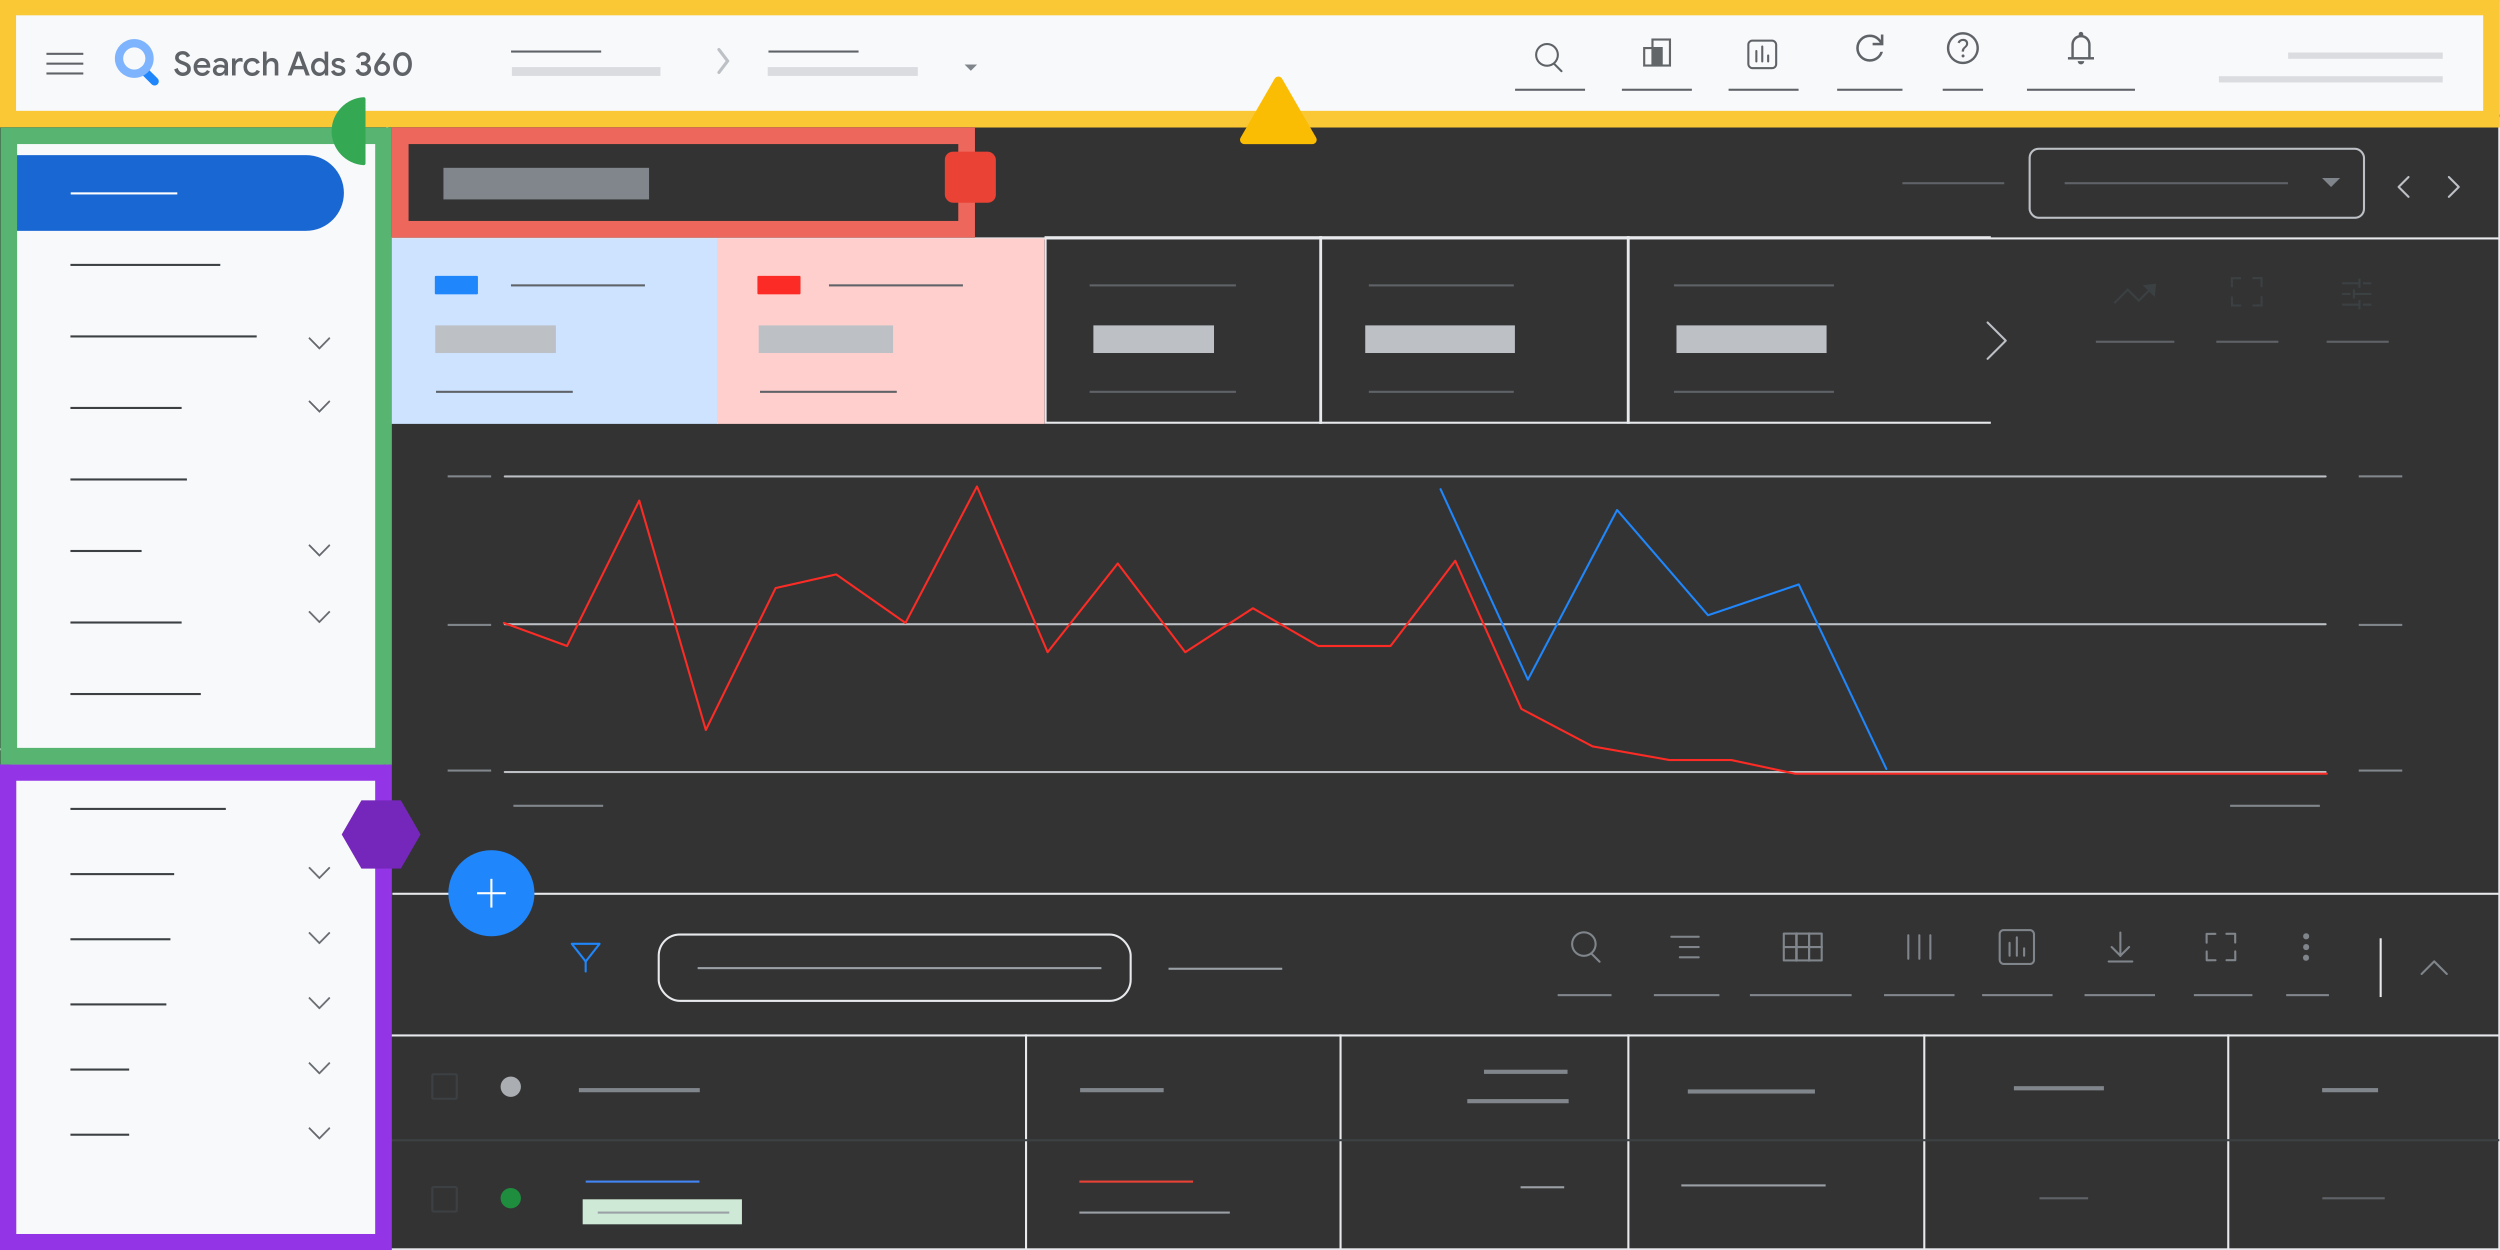 <?xml version="1.0" encoding="UTF-8"?>
<svg id="Layer_1" data-name="Layer 1" xmlns="http://www.w3.org/2000/svg" viewBox="0 0 1200 600">
  <rect x="0" y="0" width="1200" height="600" fill="#333333" stroke="none"/>
  <defs>
    <style>
      .cls-1, .cls-2, .cls-3, .cls-4, .cls-5, .cls-6, .cls-7, .cls-8, .cls-9, .cls-10 {
        stroke-linecap: round;
      }

      .cls-1, .cls-2, .cls-3, .cls-4, .cls-5, .cls-6, .cls-7, .cls-9, .cls-10 {
        stroke-linejoin: round;
      }

      .cls-1, .cls-4, .cls-9 {
        stroke: #1f86fb;
      }

      .cls-1, .cls-11 {
        fill: #1f86fb;
      }

      .cls-2 {
        fill: #fd2b25;
      }

      .cls-2, .cls-3 {
        stroke: #fd2b25;
      }

      .cls-3, .cls-4, .cls-5, .cls-6, .cls-7, .cls-12, .cls-13, .cls-8, .cls-9, .cls-10, .cls-14, .cls-15, .cls-16, .cls-17, .cls-18, .cls-19, .cls-20, .cls-21, .cls-22, .cls-23, .cls-24, .cls-25, .cls-26, .cls-27, .cls-28, .cls-29, .cls-30 {
        fill: none;
      }

      .cls-5 {
        stroke: #7f858b;
      }

      .cls-6, .cls-8 {
        stroke: #bdc1c6;
      }

      .cls-7, .cls-31, .cls-32, .cls-23 {
        stroke: #5f6368;
      }

      .cls-12 {
        stroke-width: 3px;
      }

      .cls-12, .cls-13, .cls-8, .cls-33, .cls-31, .cls-32, .cls-14, .cls-15, .cls-16, .cls-17, .cls-18, .cls-19, .cls-20, .cls-21, .cls-22, .cls-23, .cls-24, .cls-25, .cls-26, .cls-27, .cls-28, .cls-29 {
        stroke-miterlimit: 10;
      }

      .cls-12, .cls-25 {
        stroke: #dadce0;
      }

      .cls-13, .cls-33 {
        fill-rule: evenodd;
      }

      .cls-13, .cls-33, .cls-24 {
        stroke: #3b4043;
      }

      .cls-34 {
        fill: #f8f9fa;
      }

      .cls-35 {
        fill: #fbbc04;
      }

      .cls-36 {
        fill: #ea4335;
      }

      .cls-37 {
        fill: #ffcfcd;
      }

      .cls-38 {
        fill: #80868b;
      }

      .cls-39 {
        fill: #7f858b;
      }

      .cls-40 {
        fill: #cde3ff;
      }

      .cls-41 {
        fill: #ceead6;
      }

      .cls-42 {
        fill: #aaaeb2;
      }

      .cls-43 {
        fill: #bdc1c6;
      }

      .cls-44 {
        fill: #dadce0;
      }

      .cls-45 {
        fill: #1e8e3e;
      }

      .cls-46 {
        fill: #34a853;
      }

      .cls-47 {
        fill: #1967d2;
      }

      .cls-48 {
        fill: #636669;
      }

      .cls-49, .cls-31, .cls-32 {
        fill: #5f6368;
      }

      .cls-50 {
        fill: #7627bb;
      }

      .cls-8 {
        stroke-width: 1.5px;
      }

      .cls-33 {
        fill: #3b4043;
      }

      .cls-31 {
        stroke-width: .25px;
      }

      .cls-9, .cls-10 {
        stroke-width: 4px;
      }

      .cls-10 {
        stroke: #7eb4fd;
      }

      .cls-14 {
        stroke-width: 2px;
      }

      .cls-14, .cls-16 {
        stroke: #80868b;
      }

      .cls-15 {
        stroke: #4285f4;
      }

      .cls-17 {
        stroke: #e7e9ec;
      }

      .cls-18 {
        stroke: #ea4335;
      }

      .cls-19 {
        stroke: #fff;
      }

      .cls-20 {
        stroke: #e8eaed;
      }

      .cls-21, .cls-30 {
        stroke: #3c4043;
      }

      .cls-22 {
        stroke: #9aa0a6;
      }

      .cls-26 {
        stroke: #fac834;
      }

      .cls-26, .cls-27, .cls-28, .cls-29 {
        stroke-width: 8px;
      }

      .cls-27 {
        stroke: #58b471;
      }

      .cls-28 {
        stroke: #9334e6;
      }

      .cls-29 {
        stroke: #ee675c;
      }
    </style>
  </defs>
  <rect class="cls-20" x="185.853" y="56.594" width="1013.815" height="543.089"/>
  <rect id="Background" class="cls-34" x="4.627" y=".109" width="1197.982" height="54.813"/>
  <rect id="Background-2" data-name="Background" class="cls-34" x="5.093" y="64.572" width="178.992" height="531.742"/>
  <g>
    <g>
      <rect class="cls-41" x="279.688" y="575.673" width="76.435" height="11.99"/>
      <g>
        <polygon class="cls-39" points="1114.56 85.426 1118.907 89.773 1123.254 85.426 1114.56 85.426"/>
        <rect class="cls-6" x="974.231" y="71.415" width="160.486" height="33.116" rx="4.293" ry="4.293"/>
      </g>
      <line class="cls-17" x1="187.085" y1="114.447" x2="1200.949" y2="114.447"/>
      <line class="cls-17" x1="188.359" y1="429.013" x2="1200.949" y2="429.013"/>
      <g>
        <circle class="cls-11" cx="235.87" cy="428.748" r="20.661"/>
        <g>
          <line class="cls-19" x1="235.87" y1="421.85" x2="235.87" y2="435.647"/>
          <line class="cls-19" x1="228.971" y1="428.748" x2="242.769" y2="428.748"/>
        </g>
      </g>
      <g>
        <path class="cls-4" d="m281.123,461.613v4.72"/>
        <path class="cls-4" d="m274.447,453.029l6.677,8.496,6.673-8.496h-13.35Z"/>
      </g>
      <rect class="cls-17" x="316.184" y="448.573" width="226.536" height="31.842" rx="10.107" ry="10.107"/>
      <g>
        <path class="cls-5" d="m764.026,457.865l3.766,3.766"/>
        <circle class="cls-5" cx="760.261" cy="453.158" r="5.649"/>
      </g>
      <g>
        <path class="cls-5" d="m815.377,449.644h-13.137"/>
        <path class="cls-5" d="m815.377,454.57h-9.058"/>
        <path class="cls-5" d="m815.377,459.496h-9.058"/>
      </g>
      <g>
        <path class="cls-5" d="m926.572,448.93v11.28"/>
        <path class="cls-5" d="m921.276,448.93v11.28"/>
        <path class="cls-5" d="m915.98,448.93v11.28"/>
      </g>
      <g>
        <g>
          <line class="cls-5" x1="964.592" y1="452.562" x2="964.593" y2="458.745"/>
          <line class="cls-5" x1="968.082" y1="449.912" x2="968.084" y2="458.744"/>
          <line class="cls-5" x1="971.574" y1="458.744" x2="971.573" y2="455.211"/>
        </g>
        <rect class="cls-5" x="959.853" y="446.443" width="16.461" height="16.254" rx="1.876" ry="1.876"/>
      </g>
      <g>
        <polyline class="cls-5" points="1063.384 448.251 1059.164 448.27 1059.183 452.49"/>
        <polyline class="cls-5" points="1059.202 456.711 1059.221 460.932 1063.441 460.913"/>
        <polyline class="cls-5" points="1068.717 460.889 1072.938 460.87 1072.919 456.649"/>
        <polyline class="cls-5" points="1072.9 452.429 1072.881 448.208 1068.66 448.227"/>
      </g>
      <g>
        <path class="cls-5" d="m1017.775,447.628v11.23m0-.102l4.186-4.186m-4.186,4.186l-4.186-4.186"/>
        <line class="cls-5" x1="1012.16" y1="461.512" x2="1023.492" y2="461.512"/>
      </g>
      <g>
        <circle class="cls-39" cx="1106.887" cy="459.718" r="1.461"/>
        <circle class="cls-39" cx="1106.954" cy="454.603" r="1.461"/>
        <circle class="cls-39" cx="1106.954" cy="449.422" r="1.461"/>
      </g>
      <g>
        <rect class="cls-5" x="856.222" y="448.126" width="6.065" height="6.444"/>
        <rect class="cls-5" x="862.287" y="448.126" width="6.065" height="6.444"/>
        <rect class="cls-5" x="868.353" y="448.126" width="6.065" height="6.444"/>
        <rect class="cls-5" x="856.222" y="454.57" width="6.065" height="6.444"/>
        <rect class="cls-5" x="862.287" y="454.57" width="6.065" height="6.444"/>
        <rect class="cls-5" x="868.353" y="454.57" width="6.065" height="6.444"/>
      </g>
      <line class="cls-17" x1="1142.723" y1="450.381" x2="1142.723" y2="478.584"/>
      <polyline class="cls-5" points="1162.367 467.508 1168.418 461.457 1174.469 467.508"/>
      <line class="cls-6" x1="242.3" y1="228.693" x2="1116.282" y2="228.693"/>
      <line class="cls-6" x1="242.3" y1="299.632" x2="1116.282" y2="299.632"/>
      <line class="cls-6" x1="242.3" y1="370.571" x2="1116.282" y2="370.571"/>
      <rect class="cls-17" x="633.751" y="113.882" width="147.99" height="89.028"/>
      <rect class="cls-17" x="501.872" y="113.882" width="132.244" height="89.028"/>
      <rect class="cls-40" x="187.54" y="114.435" width="157.175" height="89.028"/>
      <rect class="cls-37" x="344.205" y="114.435" width="157.175" height="89.028"/>
      <rect class="cls-1" x="209.223" y="132.906" width="19.683" height="7.873"/>
      <rect class="cls-2" x="364.06" y="132.906" width="19.683" height="7.873"/>
      <polyline class="cls-17" points="955.598 202.91 781.365 202.91 781.365 113.882 955.598 113.882"/>
      <polyline class="cls-6" points="954.041 154.783 962.768 163.511 954.041 172.238"/>
      <g>
        <polyline class="cls-24" points="1075.684 133.502 1071.307 133.522 1071.327 137.899"/>
        <polyline class="cls-24" points="1071.347 142.275 1071.366 146.652 1075.743 146.632"/>
        <polyline class="cls-24" points="1081.214 146.607 1085.59 146.588 1085.571 142.211"/>
        <polyline class="cls-24" points="1085.551 137.834 1085.531 133.458 1081.155 133.477"/>
      </g>
      <g>
        <polyline class="cls-13" points="1014.859 145.479 1021.331 139.007 1026.638 144.315 1033.173 137.78"/>
        <polygon class="cls-33" points="1033.876 141.512 1029.623 137.259 1034.402 136.733 1033.876 141.512"/>
      </g>
      <g>
        <g>
          <g>
            <line class="cls-24" x1="1124.205" y1="135.972" x2="1132.554" y2="135.972"/>
            <line class="cls-24" x1="1132.554" y1="133.764" x2="1132.554" y2="138.179"/>
          </g>
          <line class="cls-24" x1="1134.236" y1="135.972" x2="1138.231" y2="135.972"/>
        </g>
        <g>
          <g>
            <line class="cls-24" x1="1124.205" y1="146.24" x2="1132.554" y2="146.24"/>
            <line class="cls-24" x1="1132.554" y1="144.033" x2="1132.554" y2="148.448"/>
          </g>
          <line class="cls-24" x1="1134.236" y1="146.24" x2="1138.231" y2="146.24"/>
        </g>
        <g>
          <g>
            <line class="cls-24" x1="1138.231" y1="141.106" x2="1129.882" y2="141.106"/>
            <line class="cls-24" x1="1129.882" y1="143.314" x2="1129.882" y2="138.899"/>
          </g>
          <line class="cls-24" x1="1128.2" y1="141.106" x2="1124.205" y2="141.106"/>
        </g>
      </g>
      <line id="line_4" data-name="line 4" class="cls-17" x1="187.462" y1="497.016" x2="1200.949" y2="497.016"/>
      <line id="line_8" data-name="line 8" class="cls-17" x1="1069.57" y1="496.611" x2="1069.57" y2="673.238"/>
      <line id="line_19" data-name="line 19" class="cls-17" x1="923.662" y1="496.611" x2="923.662" y2="673.238"/>
      <line id="line_8-2" data-name="line 8" class="cls-17" x1="492.501" y1="496.611" x2="492.501" y2="673.238"/>
      <line id="line_8-3" data-name="line 8" class="cls-17" x1="643.466" y1="496.611" x2="643.466" y2="673.238"/>
      <line id="line_8-4" data-name="line 8" class="cls-17" x1="781.621" y1="496.611" x2="781.621" y2="673.238"/>
      <line id="line_1" data-name="line 1" class="cls-30" x1="187.462" y1="547.304" x2="1199.66" y2="547.304"/>
      <path class="cls-45" d="m245.164,570.25c-2.693,0-4.879,2.186-4.879,4.879s2.186,4.879,4.879,4.879,4.879-2.186,4.879-4.879-2.186-4.879-4.879-4.879Z"/>
      <path class="cls-42" d="m245.164,516.754c-2.693,0-4.879,2.186-4.879,4.879s2.186,4.879,4.879,4.879,4.879-2.186,4.879-4.879-2.186-4.879-4.879-4.879Z"/>
      <g id="sqircle">
        <rect class="cls-21" x="207.493" y="569.785" width="11.764" height="11.764" rx=".645" ry=".645"/>
      </g>
      <g id="sqircle-2" data-name="sqircle">
        <rect class="cls-21" x="207.493" y="515.642" width="11.764" height="11.764" rx=".645" ry=".645"/>
      </g>
      <polyline class="cls-4" points="691.47 234.809 733.383 326.239 776.206 244.813 819.859 295.314 863.41 280.524 905.451 369.1"/>
      <polyline class="cls-3" points="241.854 299.007 272.177 310.081 306.832 240.264 338.794 350.404 372.309 282.26 401.355 275.708 434.621 299.007 468.943 233.519 502.847 313.059 536.531 270.466 568.908 313.059 601.397 291.962 632.803 310.081 667.457 310.081 698.518 269.156 730.269 340.286 764.43 358.267 801.297 364.819 830.984 364.819 861.623 371.371 1116.885 371.371"/>
      <g>
        <polyline class="cls-6" points="1156.084 94.485 1151.328 89.728 1156.084 84.971"/>
        <polyline class="cls-6" points="1175.451 84.971 1180.208 89.728 1175.451 94.485"/>
      </g>
    </g>
    <rect class="cls-43" x="208.922" y="156.185" width="57.902" height="13.26"/>
    <rect class="cls-43" x="364.177" y="156.185" width="64.49" height="13.26"/>
    <rect class="cls-43" x="524.823" y="156.185" width="57.902" height="13.26"/>
    <rect class="cls-43" x="655.315" y="156.185" width="71.83" height="13.26"/>
    <rect class="cls-43" x="804.715" y="156.185" width="72.039" height="13.26"/>
    <rect class="cls-38" x="212.857" y="80.557" width="98.684" height="15.165"/>
    <line class="cls-23" x1="913.165" y1="87.947" x2="962.038" y2="87.947"/>
    <line class="cls-23" x1="209.287" y1="188.078" x2="274.941" y2="188.078"/>
    <line class="cls-23" x1="364.805" y1="188.078" x2="430.459" y2="188.078"/>
    <line class="cls-23" x1="523.023" y1="188.078" x2="593.243" y2="188.078"/>
    <line class="cls-23" x1="657.036" y1="188.078" x2="726.606" y2="188.078"/>
    <line class="cls-23" x1="803.505" y1="188.078" x2="880.272" y2="188.078"/>
    <line class="cls-23" x1="523.023" y1="136.982" x2="593.243" y2="136.982"/>
    <line class="cls-23" x1="397.902" y1="136.982" x2="462.209" y2="136.982"/>
    <line class="cls-23" x1="245.266" y1="136.982" x2="309.574" y2="136.982"/>
    <line class="cls-23" x1="657.036" y1="136.982" x2="726.606" y2="136.982"/>
    <line class="cls-23" x1="803.505" y1="136.982" x2="880.272" y2="136.982"/>
    <line class="cls-23" x1="1006.031" y1="164.041" x2="1043.679" y2="164.041"/>
    <line class="cls-23" x1="1063.823" y1="164.041" x2="1093.617" y2="164.041"/>
    <line class="cls-16" x1="1132.202" y1="228.653" x2="1153.076" y2="228.653"/>
    <line class="cls-16" x1="1132.202" y1="299.955" x2="1153.076" y2="299.955"/>
    <line class="cls-16" x1="1132.202" y1="369.875" x2="1153.076" y2="369.875"/>
    <line class="cls-16" x1="214.878" y1="228.653" x2="235.753" y2="228.653"/>
    <line class="cls-16" x1="214.878" y1="299.955" x2="235.753" y2="299.955"/>
    <line class="cls-16" x1="214.878" y1="369.875" x2="235.753" y2="369.875"/>
    <line class="cls-16" x1="246.434" y1="386.787" x2="289.513" y2="386.787"/>
    <line class="cls-16" x1="747.679" y1="477.661" x2="773.532" y2="477.661"/>
    <line class="cls-18" x1="518.094" y1="567.174" x2="572.672" y2="567.174"/>
    <line class="cls-22" x1="518.094" y1="582.038" x2="590.304" y2="582.038"/>
    <line class="cls-22" x1="807.028" y1="568.999" x2="876.308" y2="568.999"/>
    <line class="cls-22" x1="729.876" y1="569.891" x2="750.819" y2="569.891"/>
    <line class="cls-15" x1="281.143" y1="567.174" x2="335.721" y2="567.174"/>
    <line class="cls-22" x1="286.916" y1="582.038" x2="350.056" y2="582.038"/>
    <line class="cls-22" x1="560.885" y1="465.003" x2="615.463" y2="465.003"/>
    <line class="cls-22" x1="334.877" y1="464.699" x2="528.67" y2="464.699"/>
    <line class="cls-23" x1="978.949" y1="575.174" x2="1002.293" y2="575.174"/>
    <line class="cls-23" x1="1114.729" y1="575.174" x2="1144.662" y2="575.174"/>
    <line class="cls-14" x1="277.867" y1="523.273" x2="335.897" y2="523.273"/>
    <line class="cls-14" x1="518.455" y1="523.273" x2="558.559" y2="523.273"/>
    <line class="cls-14" x1="712.312" y1="514.465" x2="752.416" y2="514.465"/>
    <line class="cls-14" x1="704.301" y1="528.558" x2="752.949" y2="528.558"/>
    <line class="cls-14" x1="1114.619" y1="523.273" x2="1141.471" y2="523.273"/>
    <line class="cls-14" x1="810.154" y1="523.918" x2="871.167" y2="523.918"/>
    <line class="cls-14" x1="966.675" y1="522.364" x2="1009.873" y2="522.364"/>
    <line class="cls-16" x1="793.856" y1="477.661" x2="825.306" y2="477.661"/>
    <line class="cls-16" x1="839.956" y1="477.661" x2="888.78" y2="477.661"/>
    <line class="cls-16" x1="904.339" y1="477.661" x2="938.171" y2="477.661"/>
    <line class="cls-16" x1="951.406" y1="477.661" x2="985.237" y2="477.661"/>
    <line class="cls-16" x1="1000.569" y1="477.661" x2="1034.4" y2="477.661"/>
    <line class="cls-16" x1="1053.063" y1="477.661" x2="1081.146" y2="477.661"/>
    <line class="cls-16" x1="1097.37" y1="477.661" x2="1117.881" y2="477.661"/>
    <line class="cls-16" x1="1070.454" y1="386.787" x2="1113.533" y2="386.787"/>
    <line class="cls-23" x1="1116.797" y1="164.041" x2="1146.591" y2="164.041"/>
    <line class="cls-23" x1="991.048" y1="87.947" x2="1098.206" y2="87.947"/>
  </g>
  <g id="Yellow">
    <rect class="cls-26" x="3.705" y="3.345" width="1192.217" height="53.86"/>
    <path class="cls-35" d="m611.82,37.788l-16.328,28.281c-.796,1.379.199,3.103,1.791,3.103h32.656c1.592,0,2.587-1.724,1.791-3.103l-16.328-28.281c-.796-1.379-2.786-1.379-3.583,0Z"/>
    <g>
      <g>
        <line class="cls-12" x1="1098.307" y1="26.713" x2="1172.5" y2="26.713"/>
        <line class="cls-12" x1="1065.067" y1="38.075" x2="1172.5" y2="38.075"/>
      </g>
      <g>
        <g>
          <path class="cls-49" d="m992.609,28.573v-1.172h1.641v-5.98c0-1.094.322-2.068.967-2.921.645-.853,1.495-1.391,2.55-1.612v-.567c0-.3.107-.547.322-.743s.472-.293.772-.293.557.098.772.293c.215.195.322.443.322.743v.567c1.055.221,1.909.759,2.56,1.612.651.853.977,1.827.977,2.921v5.98h1.622v1.172h-12.506Zm6.253,2.345c-.417,0-.782-.153-1.094-.459-.313-.306-.469-.674-.469-1.104h3.127c0,.43-.153.798-.459,1.104-.306.306-.674.459-1.104.459Zm-3.439-3.517h6.898v-5.98c0-.964-.332-1.785-.997-2.462-.664-.677-1.479-1.016-2.443-1.016-.964,0-1.782.339-2.452,1.016-.671.677-1.006,1.498-1.006,2.462v5.98Z"/>
          <line class="cls-23" x1="972.944" y1="43.083" x2="1024.78" y2="43.083"/>
        </g>
        <line class="cls-23" x1="829.715" y1="43.083" x2="863.311" y2="43.083"/>
        <line class="cls-23" x1="778.512" y1="43.083" x2="812.108" y2="43.083"/>
        <line class="cls-23" x1="727.234" y1="43.083" x2="760.83" y2="43.083"/>
        <g>
          <path class="cls-49" d="m897.509,29.626c-1.808,0-3.347-.635-4.618-1.906-1.271-1.271-1.906-2.81-1.906-4.618s.635-3.347,1.906-4.618,2.81-1.906,4.618-1.906c1.155,0,2.168.234,3.038.703.87.469,1.624,1.111,2.263,1.927v-2.63h1.223v5.178h-5.178v-1.223h3.425c-.516-.816-1.176-1.475-1.978-1.978-.802-.503-1.733-.754-2.793-.754-1.481,0-2.735.513-3.761,1.539-1.026,1.026-1.539,2.28-1.539,3.761s.513,2.735,1.539,3.761c1.026,1.026,2.28,1.539,3.761,1.539,1.128,0,2.161-.323,3.099-.968.938-.646,1.59-1.498,1.957-2.559h1.264c-.394,1.427-1.176,2.576-2.345,3.445-1.169.87-2.494,1.305-3.976,1.305Z"/>
          <line class="cls-23" x1="881.83" y1="43.083" x2="913.188" y2="43.083"/>
        </g>
        <g>
          <path class="cls-49" d="m942.262,27.577c.205,0,.378-.07.519-.211.141-.141.211-.314.211-.519s-.07-.378-.211-.519c-.141-.141-.314-.211-.519-.211s-.378.07-.519.211c-.141.141-.211.314-.211.519s.07.378.211.519c.141.141.314.211.519.211Zm-.672-2.804h1.133c0-.333.042-.637.125-.912.083-.275.343-.592.778-.951.397-.333.679-.659.845-.98s.25-.672.25-1.056c0-.679-.221-1.223-.663-1.633s-1.028-.615-1.757-.615c-.627,0-1.181.157-1.661.471s-.829.746-1.047,1.296l1.018.384c.141-.359.352-.637.634-.835.282-.198.615-.298.999-.298.435,0,.787.118,1.056.355.269.237.403.541.403.912,0,.282-.083.547-.25.797-.166.25-.41.509-.73.778-.384.333-.669.663-.855.989-.186.327-.278.759-.278,1.296Zm.595,6.012c-1.05,0-2.042-.202-2.977-.605-.935-.403-1.751-.954-2.449-1.652s-1.248-1.514-1.652-2.449c-.403-.935-.605-1.927-.605-2.977,0-1.063.202-2.061.605-2.996.403-.935.954-1.748,1.652-2.439.698-.691,1.514-1.239,2.449-1.642.935-.403,1.927-.605,2.977-.605,1.063,0,2.061.202,2.996.605.935.403,1.748.951,2.439,1.642.691.691,1.239,1.505,1.642,2.439.403.935.605,1.933.605,2.996,0,1.05-.202,2.042-.605,2.977-.403.935-.951,1.751-1.642,2.449-.691.698-1.505,1.248-2.439,1.652-.935.403-1.933.605-2.996.605Zm0-1.152c1.818,0,3.361-.637,4.629-1.911,1.268-1.274,1.901-2.814,1.901-4.619,0-1.818-.634-3.361-1.901-4.629-1.268-1.268-2.811-1.901-4.629-1.901-1.805,0-3.345.634-4.619,1.901-1.274,1.268-1.911,2.811-1.911,4.629,0,1.805.637,3.345,1.911,4.619,1.274,1.274,2.814,1.911,4.619,1.911Z"/>
          <line class="cls-23" x1="932.499" y1="43.083" x2="951.872" y2="43.083"/>
        </g>
      </g>
    </g>
  </g>
  <g id="Blue">
    <path class="cls-47" d="m5.143,74.45h141.752c10.032,0,18.176,8.144,18.176,18.176h0c0,10.032-8.144,18.176-18.176,18.176H5.143v-36.352h0Z"/>
    <path class="cls-31" d="m148.212,162.429l.4-.407,4.695,4.782,4.695-4.782.4.407-5.094,5.189-5.094-5.189Z"/>
    <path class="cls-31" d="m148.212,192.751l.4-.407,4.695,4.782,4.695-4.782.4.407-5.094,5.189-5.094-5.189Z"/>
    <path class="cls-31" d="m148.212,261.831l.4-.407,4.695,4.782,4.695-4.782.4.407-5.094,5.189-5.094-5.189Z"/>
    <path class="cls-31" d="m148.212,293.776l.4-.407,4.695,4.782,4.695-4.782.4.407-5.094,5.189-5.094-5.189Z"/>
    <path class="cls-31" d="m148.212,447.885l.4-.407,4.695,4.782,4.695-4.782.4.407-5.094,5.189-5.094-5.189Z"/>
    <path class="cls-31" d="m148.212,479.133l.4-.407,4.695,4.782,4.695-4.782.4.407-5.094,5.189-5.094-5.189Z"/>
    <path class="cls-31" d="m148.212,541.63l.4-.407,4.695,4.782,4.695-4.782.4.407-5.094,5.189-5.094-5.189Z"/>
    <path class="cls-31" d="m148.212,416.636l.4-.407,4.695,4.782,4.695-4.782.4.407-5.094,5.189-5.094-5.189Z"/>
    <line class="cls-21" x1="33.809" y1="127.159" x2="105.736" y2="127.159"/>
    <line class="cls-21" x1="33.809" y1="161.488" x2="123.214" y2="161.488"/>
    <line class="cls-21" x1="33.809" y1="195.818" x2="87.185" y2="195.818"/>
    <line class="cls-21" x1="33.809" y1="264.477" x2="67.968" y2="264.477"/>
    <line class="cls-21" x1="33.809" y1="230.147" x2="89.722" y2="230.147"/>
    <line class="cls-21" x1="33.809" y1="298.806" x2="87.185" y2="298.806"/>
    <line class="cls-21" x1="33.809" y1="333.136" x2="96.388" y2="333.136"/>
    <line class="cls-21" x1="33.809" y1="388.279" x2="108.401" y2="388.279"/>
    <line class="cls-21" x1="33.809" y1="419.574" x2="83.604" y2="419.574"/>
    <line class="cls-21" x1="33.809" y1="450.846" x2="81.802" y2="450.846"/>
    <line class="cls-21" x1="33.809" y1="482.118" x2="79.85" y2="482.118"/>
    <line class="cls-21" x1="33.809" y1="544.661" x2="62.002" y2="544.661"/>
    <path class="cls-31" d="m148.212,510.381l.4-.407,4.695,4.782,4.695-4.782.4.407-5.094,5.189-5.094-5.189Z"/>
    <line class="cls-21" x1="33.809" y1="513.389" x2="62.002" y2="513.389"/>
    <line class="cls-19" x1="33.946" y1="92.829" x2="85.107" y2="92.829"/>
    <line class="cls-25" x1="-2.339" y1="359.661" x2="170.69" y2="359.661"/>
  </g>
  <rect class="cls-28" x="3.814" y="370.761" width="180.271" height="225.553"/>
  <polygon class="cls-50" points="192.405 384.151 173.481 384.151 164.019 400.54 173.481 416.928 192.405 416.928 201.866 400.54 192.405 384.151"/>
  <g>
    <g>
      <path class="cls-49" d="m85.199,35.648c-.757-.554-1.286-1.333-1.584-2.336l1.664-.672c.17.641.475,1.163.912,1.568.437.405.965.607,1.584.607.576,0,1.064-.148,1.464-.447s.6-.71.6-1.232c0-.479-.176-.877-.528-1.191-.352-.315-.96-.622-1.824-.921l-.72-.256c-.779-.277-1.427-.664-1.944-1.16-.518-.495-.776-1.154-.776-1.976,0-.565.152-1.088.456-1.568.304-.479.73-.858,1.28-1.136s1.17-.416,1.864-.416c.992,0,1.786.243,2.384.729.597.485,1.002,1.031,1.216,1.64l-1.584.672c-.106-.384-.331-.715-.672-.992s-.784-.416-1.328-.416c-.522,0-.965.139-1.328.416-.363.277-.544.63-.544,1.057,0,.395.163.723.488.983.325.262.829.51,1.512.744l.736.256c.981.342,1.738.784,2.272,1.328.533.544.8,1.27.8,2.176,0,.747-.189,1.374-.568,1.88-.379.507-.864.883-1.456,1.129-.592.245-1.197.367-1.816.367-.95,0-1.803-.277-2.56-.832Z"/>
      <path class="cls-49" d="m94.935,35.921c-.635-.373-1.131-.888-1.488-1.544s-.536-1.395-.536-2.216c0-.778.173-1.502.52-2.168.346-.667.829-1.197,1.448-1.593.619-.394,1.317-.592,2.096-.592.821,0,1.53.179,2.128.536.597.357,1.053.851,1.368,1.48s.472,1.344.472,2.144c0,.214-.011.395-.032.544h-6.304c.075.779.352,1.379.832,1.8.48.422,1.04.633,1.68.633.522,0,.97-.12,1.344-.36s.672-.558.896-.952l1.424.688c-.374.672-.87,1.199-1.488,1.584-.619.384-1.36.575-2.224.575-.79,0-1.501-.187-2.136-.56Zm4.296-4.704c-.021-.299-.118-.598-.288-.896-.171-.299-.418-.547-.744-.744-.325-.197-.728-.296-1.208-.296-.576,0-1.064.176-1.464.527-.4.353-.675.821-.824,1.408h4.528Z"/>
      <path class="cls-49" d="m103.615,36.137c-.459-.229-.816-.552-1.072-.968-.256-.416-.384-.891-.384-1.424,0-.565.149-1.054.448-1.464.298-.411.704-.726,1.216-.944s1.083-.328,1.712-.328c.48,0,.915.046,1.304.136.389.091.701.195.936.312v-.433c0-.522-.192-.946-.576-1.271s-.88-.488-1.488-.488c-.416,0-.811.094-1.184.28-.374.187-.672.439-.896.76l-1.184-.912c.352-.501.818-.891,1.4-1.168s1.219-.416,1.912-.416c1.173,0,2.083.291,2.728.872.645.582.968,1.395.968,2.44v5.104h-1.68v-1.008h-.096c-.235.363-.571.664-1.008.904-.438.24-.934.359-1.488.359-.586,0-1.109-.114-1.568-.344Zm3.04-1.376c.352-.208.626-.488.824-.84s.296-.73.296-1.136c-.256-.149-.55-.267-.88-.353-.331-.085-.677-.128-1.04-.128-.672,0-1.166.134-1.48.4-.314.267-.472.618-.472,1.056,0,.384.144.699.432.944.288.245.672.368,1.152.368.426,0,.816-.104,1.168-.312Z"/>
      <path class="cls-49" d="m111.358,28.064h1.632v1.2h.096c.182-.416.494-.763.936-1.04s.92-.416,1.432-.416c.373,0,.704.059.992.176v1.776c-.438-.191-.859-.288-1.264-.288-.608,0-1.109.235-1.504.706-.395.471-.592,1.042-.592,1.716v4.33h-1.728v-8.16Z"/>
      <path class="cls-49" d="m118.895,35.921c-.64-.373-1.139-.888-1.496-1.544s-.536-1.4-.536-2.232.178-1.575.536-2.231.856-1.171,1.496-1.544c.64-.374,1.365-.561,2.176-.561.896,0,1.656.2,2.28.601.624.399,1.075.952,1.352,1.655l-1.568.641c-.384-.875-1.083-1.312-2.096-1.312-.448,0-.861.115-1.24.345-.379.229-.678.552-.896.968-.219.416-.328.896-.328,1.439s.109,1.024.328,1.44c.218.416.517.738.896.968.378.229.792.344,1.24.344.512,0,.952-.114,1.32-.344.368-.229.653-.562.856-1l1.552.672c-.32.693-.795,1.243-1.424,1.648-.63.405-1.387.607-2.272.607-.811,0-1.536-.187-2.176-.56Z"/>
      <path class="cls-49" d="m126.239,24.769h1.728v3.137l-.096,1.279h.096c.235-.405.584-.735,1.048-.992.464-.256.973-.384,1.528-.384.992,0,1.749.296,2.272.889.522.592.784,1.384.784,2.376v5.151h-1.712v-4.928c0-.629-.168-1.104-.504-1.424-.336-.32-.765-.48-1.288-.48-.395,0-.754.115-1.08.345-.326.229-.582.535-.768.92-.187.384-.28.789-.28,1.216v4.352h-1.728v-11.456Z"/>
      <path class="cls-49" d="m142.367,24.769h2l4.336,11.456h-1.936l-1.056-2.943h-4.672l-1.056,2.943h-1.936l4.32-11.456Zm2.768,6.88l-1.28-3.512-.432-1.312h-.096l-.432,1.312-1.28,3.512h3.52Z"/>
      <path class="cls-49" d="m151.199,35.929c-.598-.368-1.067-.883-1.408-1.544s-.512-1.408-.512-2.24.17-1.575.512-2.231.811-1.171,1.408-1.544c.597-.374,1.264-.561,2-.561.597,0,1.125.131,1.584.393.458.261.805.584,1.04.968h.096l-.096-1.136v-3.265h1.712v11.456h-1.616v-1.088h-.096c-.235.374-.582.69-1.04.952-.459.262-.987.392-1.584.392-.736,0-1.403-.184-2-.552Zm3.464-1.376c.378-.229.683-.552.912-.968.229-.416.344-.896.344-1.44s-.115-1.023-.344-1.439c-.229-.416-.534-.738-.912-.968-.379-.229-.781-.345-1.208-.345s-.83.115-1.208.345c-.379.229-.683.552-.912.968s-.344.896-.344,1.439.114,1.024.344,1.44.533.738.912.968c.378.229.781.344,1.208.344s.829-.114,1.208-.344Z"/>
      <path class="cls-49" d="m160.167,35.873c-.603-.405-1.027-.934-1.272-1.584l1.552-.672c.192.438.464.771.816,1s.752.344,1.2.344c.458,0,.843-.083,1.152-.248.309-.165.464-.413.464-.744,0-.299-.131-.536-.392-.712-.262-.176-.669-.328-1.224-.456l-.976-.224c-.65-.16-1.189-.442-1.616-.849-.427-.405-.64-.917-.64-1.536,0-.469.141-.885.424-1.247.283-.363.662-.643,1.136-.841.475-.197.995-.296,1.56-.296.768,0,1.437.149,2.008.448s.984.736,1.24,1.312l-1.488.672c-.331-.65-.912-.977-1.744-.977-.406,0-.744.086-1.016.256-.272.171-.408.385-.408.641,0,.479.416.826,1.248,1.04l1.184.288c.8.202,1.405.506,1.816.911.411.406.616.907.616,1.505,0,.512-.147.962-.44,1.352-.293.39-.696.69-1.208.904-.512.213-1.078.319-1.696.319-.928,0-1.693-.202-2.296-.607Z"/>
      <path class="cls-49" d="m172.103,35.769c-.699-.475-1.181-1.17-1.448-2.088l1.616-.656c.149.576.408,1.02.776,1.328.368.31.818.464,1.352.464.544,0,1.013-.165,1.408-.495.395-.331.592-.752.592-1.265s-.206-.933-.616-1.264-.931-.496-1.56-.496h-.944v-1.584h.864c.533,0,.979-.142,1.336-.424.357-.282.536-.681.536-1.192,0-.438-.163-.792-.488-1.063-.326-.272-.733-.408-1.224-.408s-.883.131-1.176.392c-.293.262-.504.584-.632.968l-1.568-.655c.213-.608.605-1.145,1.176-1.608.571-.464,1.304-.696,2.2-.696.661,0,1.256.129,1.784.385.528.256.938.61,1.232,1.063.293.454.44.958.44,1.512,0,.576-.139,1.067-.416,1.473s-.619.715-1.024.928v.08c.533.224.97.565,1.312,1.024.341.458.512,1.008.512,1.647s-.163,1.214-.488,1.72c-.326.507-.771.904-1.336,1.192-.565.288-1.206.432-1.92.432-.832,0-1.598-.237-2.296-.712Z"/>
      <path class="cls-49" d="m181.423,35.962c-.587-.345-1.04-.805-1.36-1.38-.32-.574-.48-1.186-.48-1.835,0-.627.125-1.226.376-1.795.25-.568.616-1.199,1.096-1.891l2.768-4.037,1.344.925-2.496,3.508.064.063c.331-.181.704-.271,1.12-.271.554,0,1.093.154,1.616.463s.944.731,1.264,1.27c.32.537.48,1.142.48,1.812s-.173,1.288-.52,1.853c-.347.563-.811,1.011-1.392,1.341-.582.329-1.208.494-1.88.494-.747,0-1.414-.173-2-.519Zm3.032-1.353c.326-.18.584-.427.776-.74.192-.313.288-.667.288-1.061s-.096-.749-.288-1.067c-.192-.319-.451-.568-.776-.749-.325-.181-.674-.271-1.048-.271s-.723.091-1.048.271c-.326.181-.584.43-.776.749-.192.318-.288.675-.288,1.067s.096.747.288,1.061c.192.313.45.561.776.74.325.182.674.271,1.048.271s.723-.09,1.048-.271Z"/>
      <path class="cls-49" d="m190.854,35.729c-.677-.501-1.2-1.187-1.568-2.056s-.552-1.843-.552-2.92.184-2.051.552-2.92.891-1.555,1.568-2.057c.677-.501,1.464-.752,2.36-.752s1.685.251,2.368.752c.683.502,1.208,1.188,1.576,2.057s.552,1.843.552,2.92-.184,2.051-.552,2.92-.894,1.555-1.576,2.056c-.683.502-1.472.752-2.368.752s-1.683-.25-2.36-.752Zm3.832-1.416c.416-.356.733-.845.952-1.464.219-.618.328-1.317.328-2.096s-.109-1.48-.328-2.104-.536-1.111-.952-1.464c-.416-.352-.907-.527-1.472-.527-.555,0-1.038.176-1.448.527-.411.353-.726.84-.944,1.464-.219.624-.328,1.326-.328,2.104s.109,1.478.328,2.096c.218.619.533,1.107.944,1.464.411.357.894.536,1.448.536.565,0,1.056-.179,1.472-.536Z"/>
    </g>
    <g>
      <path class="cls-9" d="m69.018,33.859l5.186,5.187"/>
      <circle class="cls-10" cx="64.453" cy="28.074" r="7.314"/>
    </g>
  </g>
  <g>
    <line class="cls-32" x1="22.285" y1="25.838" x2="39.993" y2="25.838"/>
    <line class="cls-32" x1="39.993" y1="30.555" x2="22.285" y2="30.555"/>
    <line class="cls-32" x1="22.285" y1="35.273" x2="39.993" y2="35.273"/>
  </g>
  <g>
    <rect class="cls-29" x="192.114" y="65.15" width="271.864" height="44.905"/>
    <line class="cls-23" x1="245.307" y1="24.74" x2="288.564" y2="24.74"/>
    <line class="cls-23" x1="368.856" y1="24.74" x2="412.114" y2="24.74"/>
    <rect class="cls-44" x="245.7" y="32.208" width="71.321" height="4.243"/>
    <rect class="cls-44" x="368.508" y="32.208" width="72.041" height="4.243"/>
    <polyline class="cls-8" points="345.068 23.77 349.256 29.28 345.068 34.791"/>
    <polygon class="cls-39" points="462.984 30.97 465.993 33.979 469.002 30.97 462.984 30.97"/>
    <rect class="cls-36" x="453.525" y="72.815" width="24.483" height="24.483" rx="3.823" ry="3.823"/>
  </g>
  <g>
    <path class="cls-7" d="m746.037,30.692l3.479,3.479"/>
    <circle class="cls-7" cx="742.559" cy="26.343" r="5.218"/>
  </g>
  <g>
    <g>
      <line class="cls-7" x1="843.049" y1="24.478" x2="843.05" y2="29.494"/>
      <line class="cls-7" x1="845.881" y1="22.328" x2="845.882" y2="29.494"/>
      <line class="cls-7" x1="848.713" y1="29.493" x2="848.713" y2="26.627"/>
    </g>
    <rect class="cls-7" x="839.204" y="19.514" width="13.354" height="13.186" rx="1.876" ry="1.876"/>
  </g>
  <g id="Green">
    <rect class="cls-27" x="4.205" y="65.149" width="179.881" height="297.83"/>
    <path class="cls-46" d="m175.445,62.966v15.458c0,.497-.422.88-.916.852-8.514-.483-15.368-7.657-15.368-16.311s6.854-15.827,15.368-16.311c.495-.028.916.355.916.852v15.458Z"/>
  </g>
  <path class="cls-48" d="m792.673,18.454v4.1h-3.978v9.423h13.401v-13.523h-9.423Zm-2.947,12.492v-7.361h2.947v7.361h-2.947Zm11.339,0h-2.947v-8.392h-4.414v-3.069h7.361v11.462Z"/>
</svg>